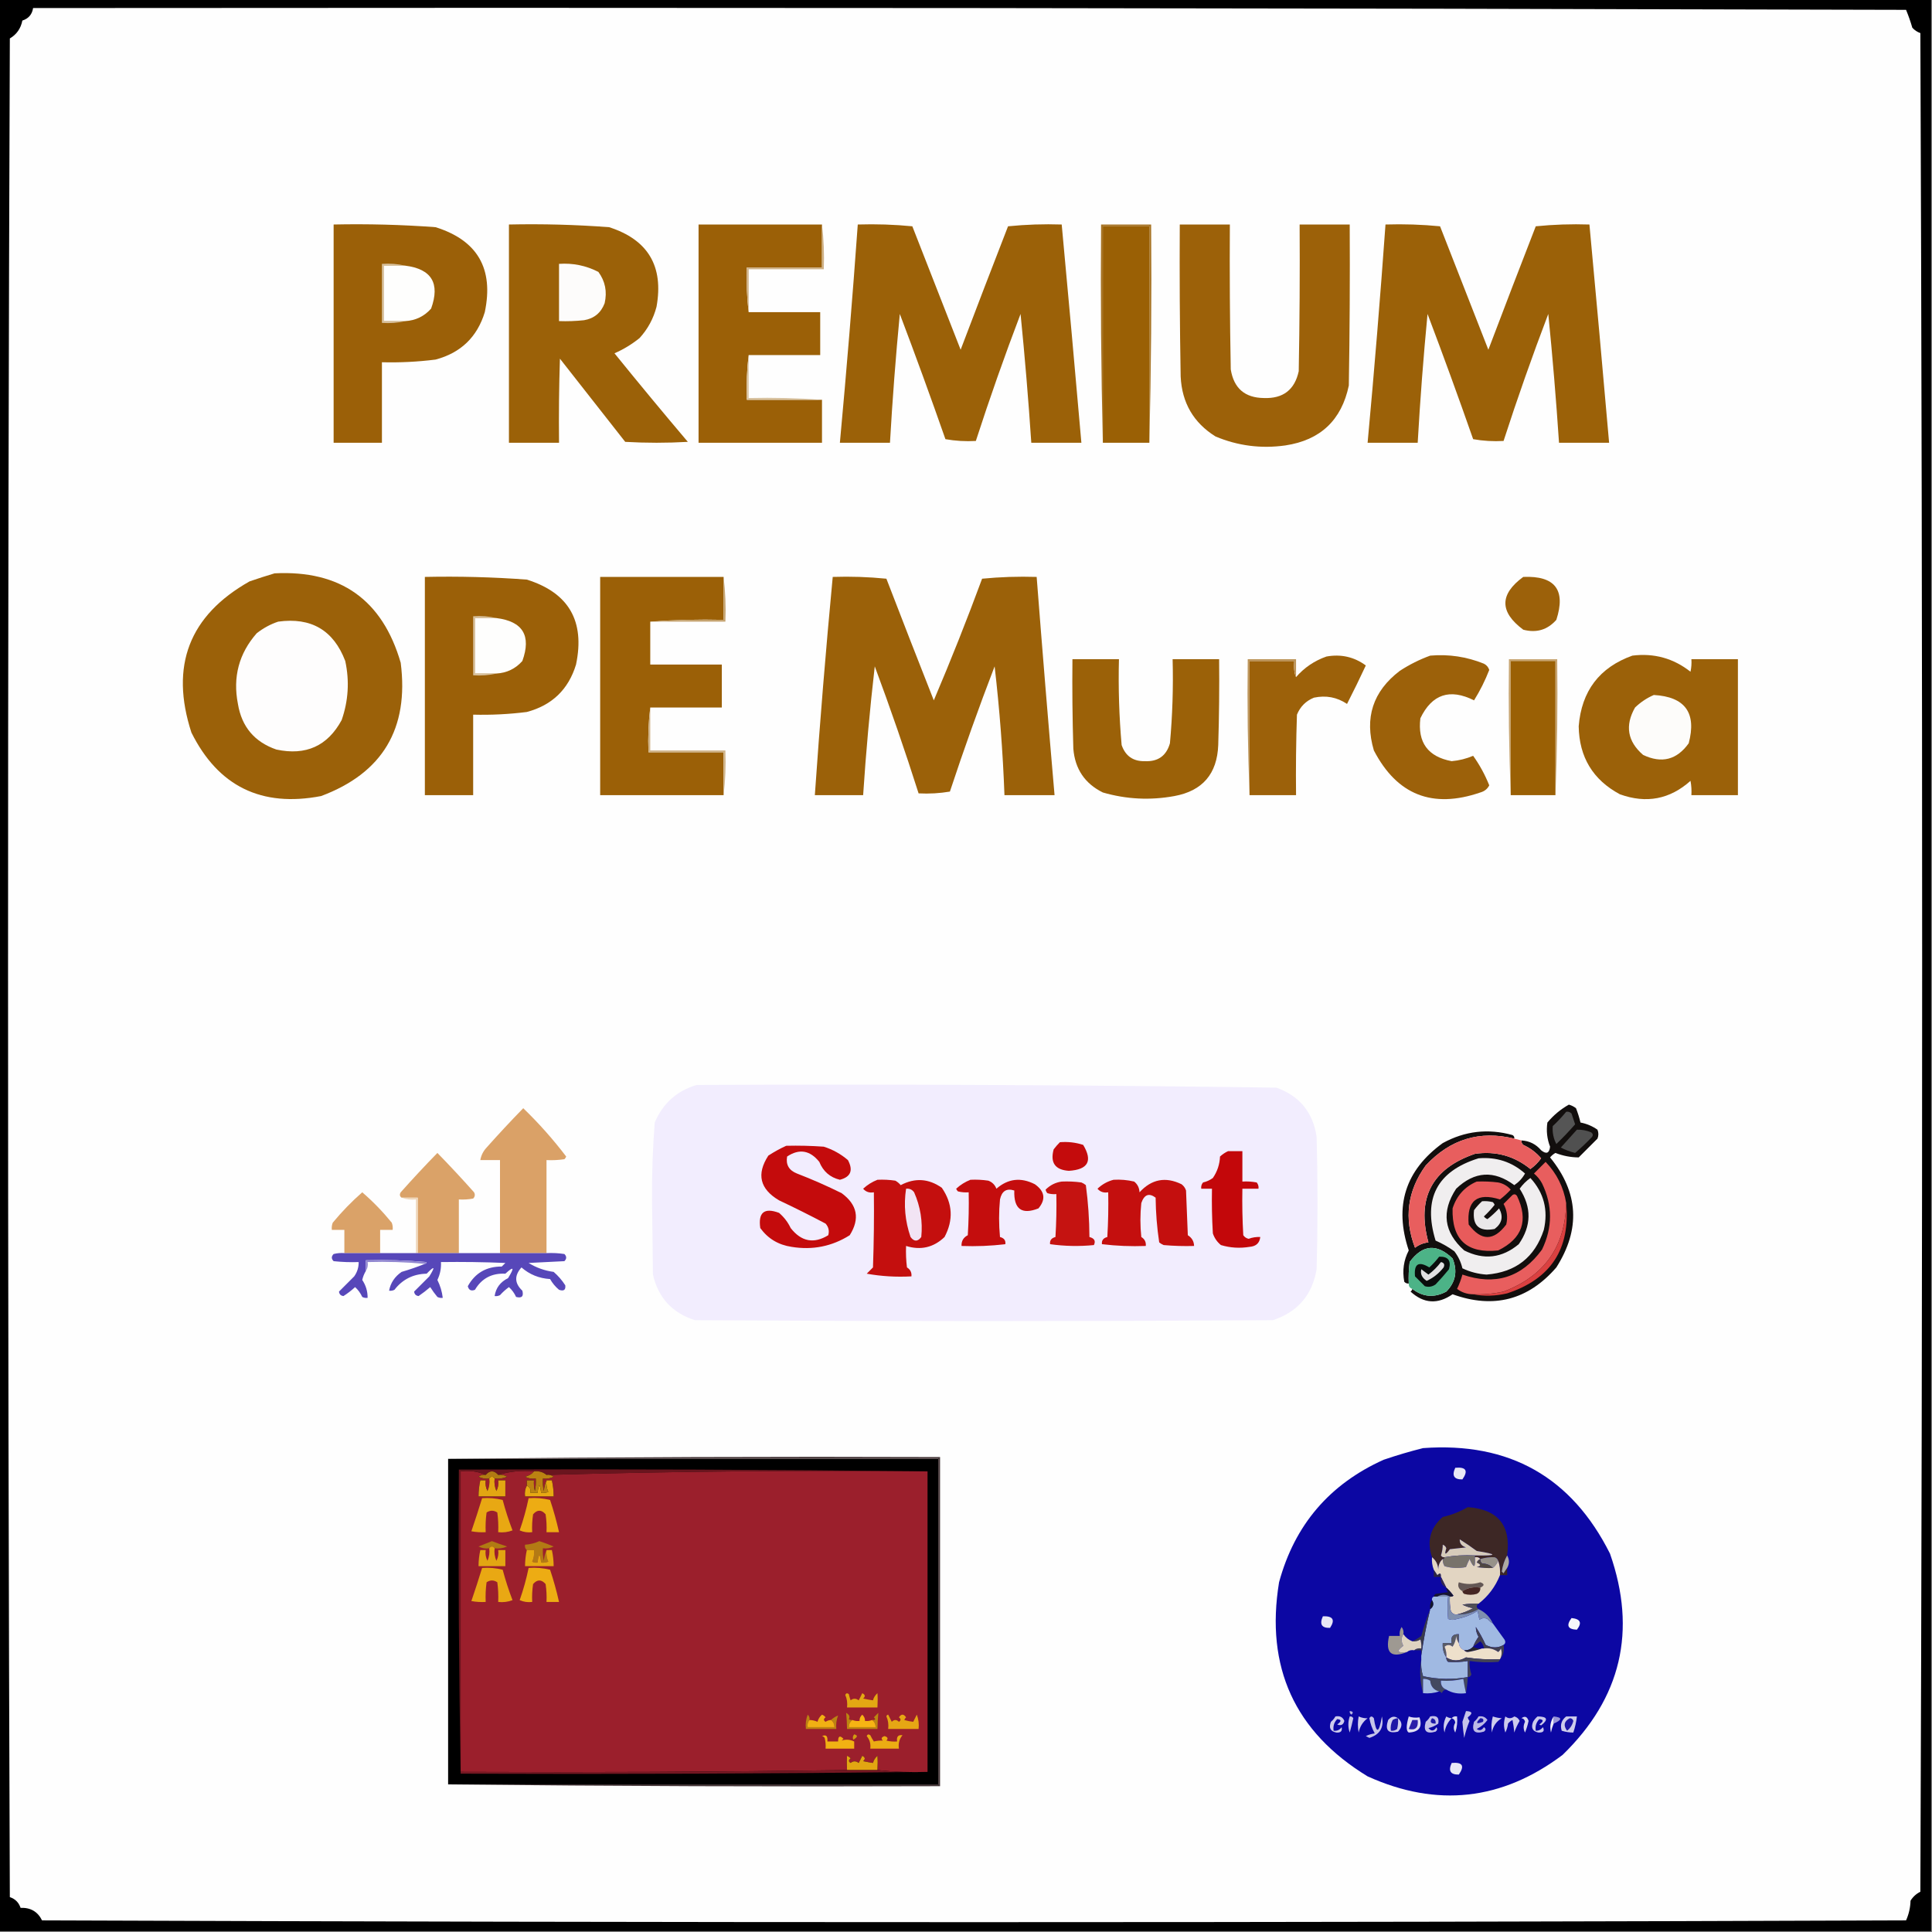 <svg xmlns="http://www.w3.org/2000/svg" xmlns:xlink="http://www.w3.org/1999/xlink" version="1.1" width="1080px" height="1080px" style="shape-rendering:geometricPrecision; text-rendering:geometricPrecision; image-rendering:optimizeQuality; fill-rule:evenodd; clip-rule:evenodd"><rect width="100%" height="100%" fill="#808080" stroke="none"/><g><path style="opacity:1" fill="#000000" d="M -0.5,-0.5 C 359.5,-0.5 719.5,-0.5 1079.5,-0.5C 1079.5,359.5 1079.5,719.5 1079.5,1079.5C 719.5,1079.5 359.5,1079.5 -0.5,1079.5C -0.5,719.5 -0.5,359.5 -0.5,-0.5 Z"></path></g><g><path style="opacity:1" fill="#fefefe" d="M 18.5,4.5 C 367.501,4.167 716.501,4.5 1065.5,5.5C 1066.85,8.769 1068.02,12.102 1069,15.5C 1070.24,16.872 1071.74,17.872 1073.5,18.5C 1074.83,364.833 1074.83,711.167 1073.5,1057.5C 1071.19,1058.64 1069.36,1060.31 1068,1062.5C 1067.9,1066.36 1067.06,1070.03 1065.5,1073.5C 718.167,1074.83 370.833,1074.83 23.5,1073.5C 21.089,1068.62 17.089,1066.29 11.5,1066.5C 10.5,1063.5 8.5,1061.5 5.5,1060.5C 4.167,714.167 4.167,367.833 5.5,21.5C 9.298,19.253 11.631,15.92 12.5,11.5C 15.957,10.379 17.956,8.046 18.5,4.5 Z"></path></g><g><path style="opacity:1" fill="#9b6008" d="M 186.5,125.5 C 205.537,125.094 224.537,125.594 243.5,127C 266.938,134.358 276.105,150.191 271,174.5C 266.761,188.405 257.594,197.238 243.5,201C 233.541,202.256 223.541,202.756 213.5,202.5C 213.5,217.5 213.5,232.5 213.5,247.5C 204.5,247.5 195.5,247.5 186.5,247.5C 186.5,206.833 186.5,166.167 186.5,125.5 Z"></path></g><g><path style="opacity:1" fill="#9b6108" d="M 284.5,125.5 C 303.204,125.096 321.87,125.596 340.5,127C 362.249,133.982 371.083,148.816 367,171.5C 365.26,178.149 362.093,183.983 357.5,189C 353.208,192.461 348.541,195.294 343.5,197.5C 356.978,214.146 370.645,230.646 384.5,247C 372.833,247.667 361.167,247.667 349.5,247C 337.333,231.5 325.167,216 313,200.5C 312.5,216.163 312.333,231.83 312.5,247.5C 303.167,247.5 293.833,247.5 284.5,247.5C 284.5,206.833 284.5,166.167 284.5,125.5 Z"></path></g><g><path style="opacity:1" fill="#9b6007" d="M 459.5,125.5 C 459.5,133.5 459.5,141.5 459.5,149.5C 445.5,149.5 431.5,149.5 417.5,149.5C 417.174,158.017 417.507,166.35 418.5,174.5C 431.833,174.5 445.167,174.5 458.5,174.5C 458.5,182.5 458.5,190.5 458.5,198.5C 445.167,198.5 431.833,198.5 418.5,198.5C 417.507,206.65 417.174,214.983 417.5,223.5C 431.5,223.5 445.5,223.5 459.5,223.5C 459.5,231.5 459.5,239.5 459.5,247.5C 436.5,247.5 413.5,247.5 390.5,247.5C 390.5,206.833 390.5,166.167 390.5,125.5C 413.5,125.5 436.5,125.5 459.5,125.5 Z"></path></g><g><path style="opacity:1" fill="#9b6108" d="M 479.5,125.5 C 489.749,125.181 499.916,125.514 510,126.5C 519,149.5 528,172.5 537,195.5C 545.735,172.461 554.569,149.461 563.5,126.5C 573.478,125.501 583.478,125.168 593.5,125.5C 597.287,166.161 600.954,206.827 604.5,247.5C 595.167,247.5 585.833,247.5 576.5,247.5C 574.898,223.468 572.898,199.468 570.5,175.5C 561.575,198.942 553.241,222.609 545.5,246.5C 539.794,246.829 534.128,246.495 528.5,245.5C 520.285,222.018 511.785,198.685 503,175.5C 500.703,199.466 498.87,223.466 497.5,247.5C 488.167,247.5 478.833,247.5 469.5,247.5C 473.255,206.866 476.588,166.199 479.5,125.5 Z"></path></g><g><path style="opacity:1" fill="#a77425" d="M 642.5,247.5 C 642.5,207.167 642.5,166.833 642.5,126.5C 633.833,126.5 625.167,126.5 616.5,126.5C 616.5,166.833 616.5,207.167 616.5,247.5C 615.501,207.003 615.168,166.337 615.5,125.5C 624.833,125.5 634.167,125.5 643.5,125.5C 643.832,166.337 643.499,207.003 642.5,247.5 Z"></path></g><g><path style="opacity:1" fill="#9a6005" d="M 642.5,247.5 C 633.833,247.5 625.167,247.5 616.5,247.5C 616.5,207.167 616.5,166.833 616.5,126.5C 625.167,126.5 633.833,126.5 642.5,126.5C 642.5,166.833 642.5,207.167 642.5,247.5 Z"></path></g><g><path style="opacity:1" fill="#9c6109" d="M 659.5,125.5 C 668.833,125.5 678.167,125.5 687.5,125.5C 687.333,152.502 687.5,179.502 688,206.5C 689.708,217.044 695.874,222.377 706.5,222.5C 717.247,222.911 723.747,217.911 726,207.5C 726.5,180.169 726.667,152.835 726.5,125.5C 735.833,125.5 745.167,125.5 754.5,125.5C 754.667,155.502 754.5,185.502 754,215.5C 749.94,234.893 738.106,246.06 718.5,249C 704.981,250.9 691.981,249.233 679.5,244C 667.197,236.331 660.697,225.164 660,210.5C 659.5,182.169 659.333,153.835 659.5,125.5 Z"></path></g><g><path style="opacity:1" fill="#9b6108" d="M 774.5,125.5 C 784.749,125.181 794.916,125.514 805,126.5C 814,149.5 823,172.5 832,195.5C 840.735,172.461 849.569,149.461 858.5,126.5C 868.478,125.501 878.478,125.168 888.5,125.5C 892.287,166.161 895.954,206.827 899.5,247.5C 890.167,247.5 880.833,247.5 871.5,247.5C 869.898,223.468 867.898,199.468 865.5,175.5C 856.575,198.942 848.241,222.609 840.5,246.5C 834.794,246.829 829.128,246.495 823.5,245.5C 815.285,222.018 806.785,198.685 798,175.5C 795.703,199.466 793.87,223.466 792.5,247.5C 783.167,247.5 773.833,247.5 764.5,247.5C 768.255,206.866 771.588,166.199 774.5,125.5 Z"></path></g><g><path style="opacity:1" fill="#d7c09c" d="M 226.5,148.5 C 222.5,148.5 218.5,148.5 214.5,148.5C 214.5,158.833 214.5,169.167 214.5,179.5C 218.5,179.5 222.5,179.5 226.5,179.5C 222.366,180.485 218.032,180.818 213.5,180.5C 213.5,169.5 213.5,158.5 213.5,147.5C 218.032,147.182 222.366,147.515 226.5,148.5 Z"></path></g><g><path style="opacity:1" fill="#fefefd" d="M 226.5,148.5 C 241.27,150.362 246.104,158.362 241,172.5C 237.142,176.846 232.308,179.179 226.5,179.5C 222.5,179.5 218.5,179.5 214.5,179.5C 214.5,169.167 214.5,158.833 214.5,148.5C 218.5,148.5 222.5,148.5 226.5,148.5 Z"></path></g><g><path style="opacity:1" fill="#fdfcfb" d="M 312.5,147.5 C 320.286,146.963 327.619,148.463 334.5,152C 338.319,157.205 339.486,163.038 338,169.5C 335.968,174.867 332.135,178.033 326.5,179C 321.845,179.499 317.179,179.666 312.5,179.5C 312.5,168.833 312.5,158.167 312.5,147.5 Z"></path></g><g><path style="opacity:1" fill="#cfb186" d="M 459.5,125.5 C 460.493,133.65 460.826,141.983 460.5,150.5C 446.5,150.5 432.5,150.5 418.5,150.5C 418.5,158.5 418.5,166.5 418.5,174.5C 417.507,166.35 417.174,158.017 417.5,149.5C 431.5,149.5 445.5,149.5 459.5,149.5C 459.5,141.5 459.5,133.5 459.5,125.5 Z"></path></g><g><path style="opacity:1" fill="#d8c2a0" d="M 418.5,198.5 C 418.5,206.5 418.5,214.5 418.5,222.5C 432.344,222.171 446.01,222.504 459.5,223.5C 445.5,223.5 431.5,223.5 417.5,223.5C 417.174,214.983 417.507,206.65 418.5,198.5 Z"></path></g><g><path style="opacity:1" fill="#9b6109" d="M 153.5,320.5 C 190.295,318.632 213.795,335.298 224,370.5C 228.697,407.308 213.863,432.141 179.5,445C 146.162,451.413 121.996,439.58 107,409.5C 94.906,372.23 105.74,344.063 139.5,325C 144.254,323.358 148.921,321.858 153.5,320.5 Z"></path></g><g><path style="opacity:1" fill="#9c610a" d="M 851.5,322.5 C 869.269,321.755 875.436,329.755 870,346.5C 865.032,352.115 858.865,353.948 851.5,352C 838.196,342.083 838.196,332.249 851.5,322.5 Z"></path></g><g><path style="opacity:1" fill="#9b6008" d="M 237.5,322.5 C 256.537,322.094 275.537,322.594 294.5,324C 317.938,331.358 327.105,347.191 322,371.5C 317.761,385.405 308.594,394.238 294.5,398C 284.541,399.256 274.541,399.756 264.5,399.5C 264.5,414.5 264.5,429.5 264.5,444.5C 255.5,444.5 246.5,444.5 237.5,444.5C 237.5,403.833 237.5,363.167 237.5,322.5 Z"></path></g><g><path style="opacity:1" fill="#9b6007" d="M 404.5,322.5 C 404.5,330.5 404.5,338.5 404.5,346.5C 390.656,346.171 376.99,346.504 363.5,347.5C 363.5,355.5 363.5,363.5 363.5,371.5C 376.833,371.5 390.167,371.5 403.5,371.5C 403.5,379.5 403.5,387.5 403.5,395.5C 390.167,395.5 376.833,395.5 363.5,395.5C 362.507,403.65 362.174,411.983 362.5,420.5C 376.5,420.5 390.5,420.5 404.5,420.5C 404.5,428.5 404.5,436.5 404.5,444.5C 381.5,444.5 358.5,444.5 335.5,444.5C 335.5,403.833 335.5,363.167 335.5,322.5C 358.5,322.5 381.5,322.5 404.5,322.5 Z"></path></g><g><path style="opacity:1" fill="#9b6109" d="M 465.5,322.5 C 475.522,322.168 485.522,322.501 495.5,323.5C 504.235,346.206 513.069,368.873 522,391.5C 531.536,369.088 540.536,346.421 549,323.5C 559.084,322.514 569.251,322.181 579.5,322.5C 582.653,363.183 585.986,403.85 589.5,444.5C 580.167,444.5 570.833,444.5 561.5,444.5C 560.61,420.431 558.777,396.431 556,372.5C 547.129,395.589 538.796,418.922 531,442.5C 525.259,443.475 519.425,443.808 513.5,443.5C 505.913,419.653 497.746,395.986 489,372.5C 486.24,396.437 484.073,420.437 482.5,444.5C 473.5,444.5 464.5,444.5 455.5,444.5C 458.32,403.791 461.653,363.124 465.5,322.5 Z"></path></g><g><path style="opacity:1" fill="#d7c09c" d="M 277.5,345.5 C 273.5,345.5 269.5,345.5 265.5,345.5C 265.5,355.833 265.5,366.167 265.5,376.5C 269.5,376.5 273.5,376.5 277.5,376.5C 273.366,377.485 269.032,377.818 264.5,377.5C 264.5,366.5 264.5,355.5 264.5,344.5C 269.032,344.182 273.366,344.515 277.5,345.5 Z"></path></g><g><path style="opacity:1" fill="#fefefd" d="M 277.5,345.5 C 292.27,347.362 297.104,355.362 292,369.5C 288.142,373.846 283.308,376.179 277.5,376.5C 273.5,376.5 269.5,376.5 265.5,376.5C 265.5,366.167 265.5,355.833 265.5,345.5C 269.5,345.5 273.5,345.5 277.5,345.5 Z"></path></g><g><path style="opacity:1" fill="#c5a36f" d="M 404.5,322.5 C 405.493,330.65 405.826,338.983 405.5,347.5C 391.5,347.5 377.5,347.5 363.5,347.5C 376.99,346.504 390.656,346.171 404.5,346.5C 404.5,338.5 404.5,330.5 404.5,322.5 Z"></path></g><g><path style="opacity:1" fill="#fefdfd" d="M 155.5,347.5 C 173.941,344.963 186.441,352.296 193,369.5C 195.42,380.698 194.753,391.698 191,402.5C 183.137,417.027 170.97,422.527 154.5,419C 142.279,414.778 135.113,406.278 133,393.5C 130.063,378.481 133.563,365.314 143.5,354C 147.2,351.098 151.2,348.932 155.5,347.5 Z"></path></g><g><path style="opacity:1" fill="#9c610a" d="M 698.5,444.5 C 698.5,419.5 698.5,394.5 698.5,369.5C 706.833,369.5 715.167,369.5 723.5,369.5C 723.162,373.296 723.495,376.296 724.5,378.5C 729.134,373.18 734.801,369.347 741.5,367C 749.647,365.539 756.981,367.205 763.5,372C 760.136,379.228 756.636,386.395 753,393.5C 747.379,389.735 741.212,388.568 734.5,390C 730,391.833 726.833,395 725,399.5C 724.5,414.496 724.333,429.496 724.5,444.5C 715.833,444.5 707.167,444.5 698.5,444.5 Z"></path></g><g><path style="opacity:1" fill="#9c610a" d="M 799.5,366.5 C 809.866,365.606 819.866,367.106 829.5,371C 830.99,371.745 831.99,372.912 832.5,374.5C 830.196,380.44 827.363,386.107 824,391.5C 810.483,384.722 800.483,388.056 794,401.5C 792.357,415.016 798.191,423.016 811.5,425.5C 815.659,425.127 819.659,424.127 823.5,422.5C 827.126,427.581 830.126,433.081 832.5,439C 831.48,441.026 829.813,442.359 827.5,443C 800.752,452.197 780.918,444.363 768,419.5C 762.623,401.299 767.456,386.466 782.5,375C 787.906,371.486 793.572,368.653 799.5,366.5 Z"></path></g><g><path style="opacity:1" fill="#9b6109" d="M 912.5,366.5 C 924.636,364.995 935.47,367.995 945,375.5C 945.497,373.19 945.663,370.857 945.5,368.5C 954.167,368.5 962.833,368.5 971.5,368.5C 971.5,393.833 971.5,419.167 971.5,444.5C 962.833,444.5 954.167,444.5 945.5,444.5C 945.664,441.813 945.497,439.146 945,436.5C 933.438,446.84 920.271,449.34 905.5,444C 890.45,435.916 882.784,423.249 882.5,406C 884.095,386.262 894.095,373.095 912.5,366.5 Z"></path></g><g><path style="opacity:1" fill="#9b6108" d="M 599.5,368.5 C 608.167,368.5 616.833,368.5 625.5,368.5C 625.096,384.543 625.596,400.543 627,416.5C 629.159,422.661 633.492,425.661 640,425.5C 647.341,425.836 652.007,422.502 654,415.5C 655.42,399.883 655.92,384.216 655.5,368.5C 664.167,368.5 672.833,368.5 681.5,368.5C 681.667,384.503 681.5,400.503 681,416.5C 680.381,432.61 672.214,442.11 656.5,445C 642.982,447.477 629.648,446.81 616.5,443C 606.411,438.005 600.911,429.838 600,418.5C 599.5,401.837 599.333,385.17 599.5,368.5 Z"></path></g><g><path style="opacity:1" fill="#bc9459" d="M 724.5,378.5 C 723.495,376.296 723.162,373.296 723.5,369.5C 715.167,369.5 706.833,369.5 698.5,369.5C 698.5,394.5 698.5,419.5 698.5,444.5C 697.502,419.339 697.169,394.005 697.5,368.5C 706.5,368.5 715.5,368.5 724.5,368.5C 724.5,371.833 724.5,375.167 724.5,378.5 Z"></path></g><g><path style="opacity:1" fill="#c7a572" d="M 869.5,444.5 C 869.5,419.5 869.5,394.5 869.5,369.5C 861.167,369.5 852.833,369.5 844.5,369.5C 844.5,394.5 844.5,419.5 844.5,444.5C 843.502,419.339 843.169,394.005 843.5,368.5C 852.5,368.5 861.5,368.5 870.5,368.5C 870.831,394.005 870.498,419.339 869.5,444.5 Z"></path></g><g><path style="opacity:1" fill="#9a6005" d="M 869.5,444.5 C 861.167,444.5 852.833,444.5 844.5,444.5C 844.5,419.5 844.5,394.5 844.5,369.5C 852.833,369.5 861.167,369.5 869.5,369.5C 869.5,394.5 869.5,419.5 869.5,444.5 Z"></path></g><g><path style="opacity:1" fill="#fdfcfa" d="M 924.5,388.5 C 942.005,389.51 948.505,398.51 944,415.5C 937.377,424.776 928.877,426.943 918.5,422C 909.758,414.432 908.258,405.598 914,395.5C 917.154,392.488 920.654,390.155 924.5,388.5 Z"></path></g><g><path style="opacity:1" fill="#d0b489" d="M 363.5,395.5 C 363.5,403.5 363.5,411.5 363.5,419.5C 377.5,419.5 391.5,419.5 405.5,419.5C 405.826,428.017 405.493,436.35 404.5,444.5C 404.5,436.5 404.5,428.5 404.5,420.5C 390.5,420.5 376.5,420.5 362.5,420.5C 362.174,411.983 362.507,403.65 363.5,395.5 Z"></path></g><g><path style="opacity:1" fill="#f2edfe" d="M 389.5,606.5 C 497.536,606.011 605.536,606.511 713.5,608C 726.475,612.646 733.975,621.812 736,635.5C 736.667,660.167 736.667,684.833 736,709.5C 733.566,723.934 725.399,733.434 711.5,738C 603.833,738.667 496.167,738.667 388.5,738C 375.791,733.959 367.958,725.459 365,712.5C 364.833,698.833 364.667,685.167 364.5,671.5C 364.358,656.768 364.858,642.102 366,627.5C 370.605,616.72 378.438,609.72 389.5,606.5 Z"></path></g><g><path style="opacity:1" fill="#120e0d" d="M 789.5,720.5 C 795.475,725.09 801.809,725.59 808.5,722C 813.717,716.704 814.884,710.537 812,703.5C 803.206,695.017 795.206,695.683 788,705.5C 787.501,709.486 787.334,713.486 787.5,717.5C 786.504,717.586 785.671,717.252 785,716.5C 783.832,710.294 784.665,704.461 787.5,699C 779.212,674.204 785.545,654.204 806.5,639C 818.87,632.216 831.87,630.716 845.5,634.5C 846.298,634.957 846.631,635.624 846.5,636.5C 827.203,631.788 810.703,636.788 797,651.5C 786.72,665.704 784.72,681.037 791,697.5C 793.235,695.798 795.735,694.798 798.5,694.5C 791.784,669.761 800.451,653.261 824.5,645C 836.132,643.323 846.465,646.157 855.5,653.5C 857.833,651.833 859.833,649.833 861.5,647.5C 858.742,644.282 855.409,641.782 851.5,640C 850.748,639.329 850.414,638.496 850.5,637.5C 854.933,637.759 858.6,639.593 861.5,643C 864.427,645.368 866.094,644.702 866.5,641C 864.807,636.622 864.307,632.122 865,627.5C 868.427,623.399 872.427,620.066 877,617.5C 878.473,617.903 879.806,618.57 881,619.5C 882.021,622.105 882.855,624.772 883.5,627.5C 886.956,628.157 890.122,629.49 893,631.5C 893.667,633.167 893.667,634.833 893,636.5C 889.5,640 886,643.5 882.5,647C 878.062,646.977 873.729,646.143 869.5,644.5C 868.354,645.145 867.354,645.978 866.5,647C 882.468,666.592 883.634,687.092 870,708.5C 854.197,726.762 834.864,731.762 812,723.5C 803.713,729.253 795.88,728.753 788.5,722C 789.056,721.617 789.389,721.117 789.5,720.5 Z"></path></g><g><path style="opacity:1" fill="#daa167" d="M 305.5,700.5 C 296.833,700.5 288.167,700.5 279.5,700.5C 279.5,683.167 279.5,665.833 279.5,648.5C 275.833,648.5 272.167,648.5 268.5,648.5C 268.954,645.86 270.121,643.527 272,641.5C 278.678,633.99 285.511,626.657 292.5,619.5C 301.195,627.895 309.195,636.895 316.5,646.5C 316.291,647.086 315.957,647.586 315.5,648C 312.183,648.498 308.85,648.665 305.5,648.5C 305.5,665.833 305.5,683.167 305.5,700.5 Z"></path></g><g><path style="opacity:1" fill="#555555" d="M 875.5,621.5 C 876.675,621.281 877.675,621.614 878.5,622.5C 879.167,624.5 879.833,626.5 880.5,628.5C 877.182,632.318 873.682,635.985 870,639.5C 868.369,636.318 867.703,632.985 868,629.5C 870.705,626.964 873.205,624.297 875.5,621.5 Z"></path></g><g><path style="opacity:1" fill="#505050" d="M 881.5,631.5 C 884.271,631.421 886.937,631.921 889.5,633C 890.451,633.718 890.617,634.551 890,635.5C 886.985,638.683 883.818,641.683 880.5,644.5C 877.71,643.803 875.043,642.803 872.5,641.5C 875.522,638.147 878.522,634.813 881.5,631.5 Z"></path></g><g><path style="opacity:1" fill="#e85e5e" d="M 846.5,636.5 C 847.833,636.833 849.167,637.167 850.5,637.5C 850.414,638.496 850.748,639.329 851.5,640C 855.409,641.782 858.742,644.282 861.5,647.5C 859.833,649.833 857.833,651.833 855.5,653.5C 846.465,646.157 836.132,643.323 824.5,645C 800.451,653.261 791.784,669.761 798.5,694.5C 795.735,694.798 793.235,695.798 791,697.5C 784.72,681.037 786.72,665.704 797,651.5C 810.703,636.788 827.203,631.788 846.5,636.5 Z"></path></g><g><path style="opacity:1" fill="#c40b0c" d="M 592.5,638.5 C 596.967,638.133 601.3,638.633 605.5,640C 610.919,648.987 608.252,653.82 597.5,654.5C 589.811,653.974 586.978,649.974 589,642.5C 590.102,641.051 591.269,639.718 592.5,638.5 Z"></path></g><g><path style="opacity:1" fill="#c40b0c" d="M 439.5,640.5 C 446.508,640.334 453.508,640.5 460.5,641C 465.532,642.598 470.032,645.098 474,648.5C 477.067,654.252 475.567,657.919 469.5,659.5C 464.004,658.176 460.17,654.843 458,649.5C 452.774,642.994 446.774,641.994 440,646.5C 439.194,651.06 441.027,654.226 445.5,656C 453.999,659.278 462.333,662.945 470.5,667C 479.295,673.469 480.795,681.302 475,690.5C 465.074,696.752 454.24,698.919 442.5,697C 435.126,695.903 429.293,692.403 425,686.5C 423.746,677.752 427.246,674.919 435.5,678C 438.273,680.383 440.439,683.217 442,686.5C 447.94,694.092 454.94,695.425 463,690.5C 463.687,688.08 463.187,685.913 461.5,684C 452.956,679.481 444.289,675.148 435.5,671C 424.767,664.682 422.767,656.348 429.5,646C 432.767,643.87 436.1,642.037 439.5,640.5 Z"></path></g><g><path style="opacity:1" fill="#c3070a" d="M 686.5,643.5 C 689.167,643.5 691.833,643.5 694.5,643.5C 694.5,649.167 694.5,654.833 694.5,660.5C 697.187,660.336 699.854,660.503 702.5,661C 703.337,662.011 703.67,663.178 703.5,664.5C 700.5,664.5 697.5,664.5 694.5,664.5C 694.334,673.173 694.5,681.84 695,690.5C 695.739,691.574 696.739,692.241 698,692.5C 700.099,691.713 702.266,691.38 704.5,691.5C 704.126,694.888 702.126,696.722 698.5,697C 693.051,697.896 687.718,697.563 682.5,696C 680.383,694.269 678.883,692.102 678,689.5C 677.5,681.173 677.334,672.84 677.5,664.5C 675.5,664.5 673.5,664.5 671.5,664.5C 671.33,663.178 671.663,662.011 672.5,661C 674.519,660.55 676.352,659.717 678,658.5C 680.479,654.877 681.812,650.877 682,646.5C 683.409,645.219 684.909,644.219 686.5,643.5 Z"></path></g><g><path style="opacity:1" fill="#daa268" d="M 256.5,700.5 C 248.833,700.5 241.167,700.5 233.5,700.5C 233.5,690.167 233.5,679.833 233.5,669.5C 230.5,669.5 227.5,669.5 224.5,669.5C 223.427,668.749 223.26,667.749 224,666.5C 230.678,658.99 237.511,651.657 244.5,644.5C 251.489,651.657 258.322,658.99 265,666.5C 265.684,667.784 265.517,668.951 264.5,670C 261.854,670.497 259.187,670.664 256.5,670.5C 256.5,680.5 256.5,690.5 256.5,700.5 Z"></path></g><g><path style="opacity:1" fill="#f0eeef" d="M 826.5,647.5 C 836.468,646.656 845.135,649.49 852.5,656C 851.037,658.631 849.037,660.798 846.5,662.5C 835.126,654.052 824.292,654.719 814,664.5C 805.596,677.291 807.096,688.791 818.5,699C 829.443,704.492 839.609,703.325 849,695.5C 856.099,685.297 856.266,674.964 849.5,664.5C 851.167,662.167 853.167,660.167 855.5,658.5C 863.052,666.772 865.552,676.438 863,687.5C 857.952,702.868 847.285,711.201 831,712.5C 826.273,712.193 821.773,711.027 817.5,709C 816.68,705.526 815.18,702.359 813,699.5C 809.712,697.107 806.212,695.107 802.5,693.5C 795.305,670.07 803.305,654.737 826.5,647.5 Z"></path></g><g><path style="opacity:1" fill="#e85e5e" d="M 875.5,672.5 C 874.999,696.843 863.332,713.343 840.5,722C 834.899,723.217 829.232,723.717 823.5,723.5C 820.15,723.494 817.15,722.494 814.5,720.5C 815.748,717.93 816.748,715.263 817.5,712.5C 835.804,718.787 850.638,714.12 862,698.5C 867.96,686.152 867.96,673.819 862,661.5C 860.859,659.391 859.359,657.558 857.5,656C 859.667,653.833 861.833,651.667 864,649.5C 870.209,655.951 874.043,663.618 875.5,672.5 Z"></path></g><g><path style="opacity:1" fill="#c40d0d" d="M 542.5,659.5 C 545.85,659.335 549.183,659.502 552.5,660C 554.667,660.833 556.167,662.333 557,664.5C 563.511,658.831 570.678,657.998 578.5,662C 584.062,665.944 584.728,670.444 580.5,675.5C 571.132,679.209 566.632,675.876 567,665.5C 562.674,664.115 560.008,665.782 559,670.5C 558.333,677.5 558.333,684.5 559,691.5C 561.268,692.076 562.268,693.41 562,695.5C 553.919,696.482 545.752,696.816 537.5,696.5C 537.373,693.755 538.54,691.755 541,690.5C 541.5,682.507 541.666,674.507 541.5,666.5C 539.473,666.662 537.473,666.495 535.5,666C 535.043,665.586 534.709,665.086 534.5,664.5C 536.892,662.309 539.558,660.642 542.5,659.5 Z"></path></g><g><path style="opacity:1" fill="#c40f0e" d="M 490.5,659.5 C 493.85,659.335 497.183,659.502 500.5,660C 501.646,660.645 502.646,661.478 503.5,662.5C 511.476,658.289 519.142,658.789 526.5,664C 532.552,672.806 533.052,681.973 528,691.5C 521.87,697.369 514.703,699.036 506.5,696.5C 506.334,700.514 506.501,704.514 507,708.5C 508.883,709.653 509.716,711.319 509.5,713.5C 500.996,713.967 492.663,713.467 484.5,712C 485.667,710.833 486.833,709.667 488,708.5C 488.5,694.504 488.667,680.504 488.5,666.5C 486.023,666.949 484.023,666.283 482.5,664.5C 484.892,662.309 487.558,660.642 490.5,659.5 Z"></path></g><g><path style="opacity:1" fill="#c51311" d="M 593.5,660.5 C 597.182,660.335 600.848,660.501 604.5,661C 605.416,661.374 606.25,661.874 607,662.5C 608.282,672.067 608.949,681.734 609,691.5C 611.768,692.208 612.601,693.708 611.5,696C 603.254,696.815 595.088,696.648 587,695.5C 586.732,693.41 587.732,692.076 590,691.5C 590.5,683.507 590.666,675.507 590.5,667.5C 588.801,667.66 587.134,667.494 585.5,667C 584.978,666.439 584.645,665.772 584.5,665C 587.063,662.472 590.063,660.972 593.5,660.5 Z"></path></g><g><path style="opacity:1" fill="#c40f0e" d="M 622.5,659.5 C 626.39,659.272 630.224,659.606 634,660.5C 635.885,661.992 636.885,663.992 637,666.5C 643.724,659.145 651.558,657.645 660.5,662C 661.701,662.903 662.535,664.069 663,665.5C 663.333,673.833 663.667,682.167 664,690.5C 666.265,691.916 667.431,693.916 667.5,696.5C 661.824,696.666 656.157,696.499 650.5,696C 649.584,695.626 648.75,695.126 648,694.5C 646.76,686.243 646.093,677.909 646,669.5C 642.317,666.731 639.651,667.731 638,672.5C 637.333,678.833 637.333,685.167 638,691.5C 639.883,692.653 640.716,694.319 640.5,696.5C 632.248,696.816 624.081,696.482 616,695.5C 615.732,693.41 616.732,692.076 619,691.5C 619.5,683.173 619.666,674.84 619.5,666.5C 617.023,666.949 615.023,666.283 613.5,664.5C 616.119,662.027 619.119,660.36 622.5,659.5 Z"></path></g><g><path style="opacity:1" fill="#e85b5b" d="M 825.5,660.5 C 829.514,660.334 833.514,660.501 837.5,661C 840.29,661.561 842.623,662.894 844.5,665C 842.65,667.018 840.65,668.851 838.5,670.5C 825.683,666.488 819.85,671.155 821,684.5C 828,693.833 835,693.833 842,684.5C 842.956,680.428 842.456,676.595 840.5,673C 842.167,671.333 843.833,669.667 845.5,668C 846.449,667.383 847.282,667.549 848,668.5C 854.544,682.168 851.044,692.335 837.5,699C 820.02,700.852 811.52,693.019 812,675.5C 814.29,668.383 818.79,663.383 825.5,660.5 Z"></path></g><g><path style="opacity:1" fill="#f2e4f4" d="M 506.5,664.5 C 508.39,664.297 509.89,664.963 511,666.5C 514.531,674.489 515.865,682.822 515,691.5C 513,694.167 511,694.167 509,691.5C 505.944,682.634 505.111,673.634 506.5,664.5 Z"></path></g><g><path style="opacity:1" fill="#daa268" d="M 212.5,700.5 C 205.833,700.5 199.167,700.5 192.5,700.5C 192.5,696.167 192.5,691.833 192.5,687.5C 190.167,687.5 187.833,687.5 185.5,687.5C 185.343,686.127 185.51,684.793 186,683.5C 191.058,677.364 196.558,671.697 202.5,666.5C 208.433,671.602 213.933,677.269 219,683.5C 219.49,684.793 219.657,686.127 219.5,687.5C 217.167,687.5 214.833,687.5 212.5,687.5C 212.5,691.833 212.5,696.167 212.5,700.5 Z"></path></g><g><path style="opacity:1" fill="#efd7bc" d="M 224.5,669.5 C 227.5,669.5 230.5,669.5 233.5,669.5C 233.5,679.833 233.5,690.167 233.5,700.5C 233.167,700.5 232.833,700.5 232.5,700.5C 232.5,690.5 232.5,680.5 232.5,670.5C 229.615,670.806 226.948,670.473 224.5,669.5 Z"></path></g><g><path style="opacity:1" fill="#eae8e9" d="M 828.5,671.5 C 830.527,671.338 832.527,671.505 834.5,672C 834.957,672.414 835.291,672.914 835.5,673.5C 833.684,675.817 831.684,677.984 829.5,680C 830.025,680.692 830.692,681.192 831.5,681.5C 833.817,679.684 835.984,677.684 838,675.5C 840.495,680.023 839.662,683.857 835.5,687C 826.834,688.664 823,685.164 824,676.5C 825.366,674.638 826.866,672.972 828.5,671.5 Z"></path></g><g><path style="opacity:1" fill="#da4040" d="M 875.5,672.5 C 877.931,698.144 866.931,714.978 842.5,723C 836.038,724.544 829.705,724.711 823.5,723.5C 829.232,723.717 834.899,723.217 840.5,722C 863.332,713.343 874.999,696.843 875.5,672.5 Z"></path></g><g><path style="opacity:1" fill="#4cb387" d="M 789.5,720.5 C 788.094,720.027 787.427,719.027 787.5,717.5C 787.334,713.486 787.501,709.486 788,705.5C 795.206,695.683 803.206,695.017 812,703.5C 814.884,710.537 813.717,716.704 808.5,722C 801.809,725.59 795.475,725.09 789.5,720.5 Z"></path></g><g><path style="opacity:1" fill="#5747b9" d="M 192.5,700.5 C 199.167,700.5 205.833,700.5 212.5,700.5C 219.167,700.5 225.833,700.5 232.5,700.5C 232.833,700.5 233.167,700.5 233.5,700.5C 241.167,700.5 248.833,700.5 256.5,700.5C 264.167,700.5 271.833,700.5 279.5,700.5C 288.167,700.5 296.833,700.5 305.5,700.5C 308.85,700.335 312.183,700.502 315.5,701C 316.833,702.333 316.833,703.667 315.5,705C 308.833,705.333 302.167,705.667 295.5,706C 299.735,708.636 304.402,710.303 309.5,711C 312.04,713.205 314.207,715.705 316,718.5C 316.301,721.091 315.134,721.925 312.5,721C 310.457,719.292 308.79,717.292 307.5,715C 301.358,714.619 296.025,712.452 291.5,708.5C 287.437,713.047 287.603,717.38 292,721.5C 292.833,724.667 291.667,725.833 288.5,725C 287.521,722.863 286.188,721.029 284.5,719.5C 282.684,720.815 281.017,722.315 279.5,724C 278.552,724.483 277.552,724.649 276.5,724.5C 277.197,719.95 279.697,716.617 284,714.5C 287.748,708.449 287.248,707.616 282.5,712C 274.948,711.624 269.282,714.624 265.5,721C 263.393,721.854 262.059,721.188 261.5,719C 265.583,711.623 271.917,707.956 280.5,708C 281.167,707.333 281.833,706.667 282.5,706C 270.505,705.5 258.505,705.333 246.5,705.5C 246.693,709.013 246.026,712.346 244.5,715.5C 246.091,718.675 247.091,722.009 247.5,725.5C 246.448,725.649 245.448,725.483 244.5,725C 243.044,723.255 241.711,721.422 240.5,719.5C 238.431,721.286 236.264,722.952 234,724.5C 232.5,724.333 231.667,723.5 231.5,722C 234.267,719.233 237.1,716.4 240,713.5C 243.46,707.904 242.96,707.404 238.5,712C 231.013,712.155 225.013,715.155 220.5,721C 219.552,721.483 218.552,721.649 217.5,721.5C 218.319,717.147 220.652,713.647 224.5,711C 229.032,709.678 233.365,708.178 237.5,706.5C 238.043,706.44 238.376,706.107 238.5,705.5C 227.186,704.501 215.853,704.168 204.5,704.5C 204.5,706.5 204.5,708.5 204.5,710.5C 203.569,712.033 202.902,713.7 202.5,715.5C 204.522,718.524 205.522,721.857 205.5,725.5C 204.448,725.649 203.448,725.483 202.5,725C 201.521,722.863 200.188,721.029 198.5,719.5C 196.465,721.372 194.298,723.039 192,724.5C 190.5,724.333 189.667,723.5 189.5,722C 192.267,719.233 195.1,716.4 198,713.5C 199.707,711.091 200.54,708.425 200.5,705.5C 195.821,705.666 191.155,705.499 186.5,705C 185.167,703.667 185.167,702.333 186.5,701C 188.473,700.505 190.473,700.338 192.5,700.5 Z"></path></g><g><path style="opacity:1" fill="#0a0d0c" d="M 804.5,702.5 C 809.494,702.329 811.328,704.662 810,709.5C 807.618,712.427 805.118,715.261 802.5,718C 800.635,719.301 798.635,719.635 796.5,719C 794.667,717.167 792.833,715.333 791,713.5C 790.333,706.5 793,704.833 799,708.5C 801.04,706.63 802.873,704.63 804.5,702.5 Z"></path></g><g><path style="opacity:1" fill="#9086d0" d="M 237.5,706.5 C 227.013,705.506 216.346,705.172 205.5,705.5C 205.784,707.415 205.451,709.081 204.5,710.5C 204.5,708.5 204.5,706.5 204.5,704.5C 215.853,704.168 227.186,704.501 238.5,705.5C 238.376,706.107 238.043,706.44 237.5,706.5 Z"></path></g><g><path style="opacity:1" fill="#e1e0e1" d="M 805.5,705.5 C 807.225,705.843 807.725,706.843 807,708.5C 804.281,711.922 801.114,714.422 797.5,716C 794.884,714.291 793.884,712.124 794.5,709.5C 795.833,710.5 797.167,711.5 798.5,712.5C 801.188,710.479 803.521,708.146 805.5,705.5 Z"></path></g><g><path style="opacity:1" fill="#0c07a3" d="M 795.5,809.5 C 843.696,806.003 878.529,825.67 900,868.5C 915.097,911.688 906.264,949.188 873.5,981C 839.562,1006.5 803.229,1010.5 764.5,993C 723.74,968.105 707.24,931.939 715,884.5C 723.7,852.465 743.2,829.632 773.5,816C 780.865,813.498 788.198,811.331 795.5,809.5 Z"></path></g><g><path style="opacity:1" fill="#000000" d="M 250.5,815.5 C 341.833,815.5 433.167,815.5 524.5,815.5C 524.5,876.167 524.5,936.833 524.5,997.5C 433.167,997.5 341.833,997.5 250.5,997.5C 250.5,936.833 250.5,876.167 250.5,815.5 Z"></path></g><g><path style="opacity:1" fill="#453638" d="M 250.5,815.5 C 341.998,814.501 433.665,814.167 525.5,814.5C 525.5,875.833 525.5,937.167 525.5,998.5C 433.665,998.833 341.998,998.499 250.5,997.5C 341.833,997.5 433.167,997.5 524.5,997.5C 524.5,936.833 524.5,876.167 524.5,815.5C 433.167,815.5 341.833,815.5 250.5,815.5 Z"></path></g><g><path style="opacity:1" fill="#6a151e" d="M 518.5,822.5 C 447.159,821.837 376.159,822.503 305.5,824.5C 303.544,822.852 301.211,822.185 298.5,822.5C 291.416,821.874 284.75,822.541 278.5,824.5C 276.167,821.833 273.833,821.833 271.5,824.5C 267.285,822.564 262.619,821.897 257.5,822.5C 257.5,878.5 257.5,934.5 257.5,990.5C 257.5,990.833 257.5,991.167 257.5,991.5C 256.501,935.002 256.168,878.336 256.5,821.5C 344.002,821.167 431.335,821.501 518.5,822.5 Z"></path></g><g><path style="opacity:1" fill="#e9e8f6" d="M 813.5,820.5 C 819.555,819.942 820.888,822.109 817.5,827C 812.791,827.082 811.458,824.915 813.5,820.5 Z"></path></g><g><path style="opacity:1" fill="#9b1f2c" d="M 271.5,824.5 C 270.022,824.238 268.689,824.571 267.5,825.5C 269.396,826.466 271.396,826.799 273.5,826.5C 273.808,828.924 273.474,831.257 272.5,833.5C 271.534,831.604 271.201,829.604 271.5,827.5C 270.5,827.5 269.5,827.5 268.5,827.5C 267.841,830.455 267.508,833.455 267.5,836.5C 272.5,836.5 277.5,836.5 282.5,836.5C 282.5,833.5 282.5,830.5 282.5,827.5C 281.167,827.5 279.833,827.5 278.5,827.5C 278.799,829.604 278.466,831.604 277.5,833.5C 276.526,831.257 276.192,828.924 276.5,826.5C 278.924,826.808 281.257,826.474 283.5,825.5C 281.955,824.548 280.288,824.215 278.5,824.5C 284.75,822.541 291.416,821.874 298.5,822.5C 297.322,823.999 295.655,824.999 293.5,825.5C 295.396,826.466 297.396,826.799 299.5,826.5C 299.663,828.857 299.497,831.19 299,833.5C 298.505,831.527 298.338,829.527 298.5,827.5C 297.167,827.5 295.833,827.5 294.5,827.5C 294.5,828.5 294.5,829.5 294.5,830.5C 293.539,832.265 293.205,834.265 293.5,836.5C 298.833,836.5 304.167,836.5 309.5,836.5C 309.492,833.455 309.159,830.455 308.5,827.5C 307.5,827.5 306.5,827.5 305.5,827.5C 304.691,829.292 304.191,831.292 304,833.5C 303.503,831.19 303.337,828.857 303.5,826.5C 305.604,826.799 307.604,826.466 309.5,825.5C 308.311,824.571 306.978,824.238 305.5,824.5C 376.159,822.503 447.159,821.837 518.5,822.5C 518.5,878.5 518.5,934.5 518.5,990.5C 508.985,990.827 499.652,990.494 490.5,989.5C 490.676,986.552 490.676,983.886 490.5,981.5C 489.216,982.63 488.383,983.963 488,985.5C 486.205,985.24 484.371,984.906 482.5,984.5C 483.855,983.325 483.688,982.325 482,981.5C 481.369,982.872 480.702,984.205 480,985.5C 478.467,984.305 476.967,984.305 475.5,985.5C 474.289,984.726 474.289,983.893 475.5,983C 474.975,982.308 474.308,981.808 473.5,981.5C 473.324,983.886 473.324,986.552 473.5,989.5C 401.669,990.499 329.669,990.833 257.5,990.5C 257.5,934.5 257.5,878.5 257.5,822.5C 262.619,821.897 267.285,822.564 271.5,824.5 Z"></path></g><g><path style="opacity:1" fill="#b17b13" d="M 278.5,824.5 C 280.288,824.215 281.955,824.548 283.5,825.5C 281.257,826.474 278.924,826.808 276.5,826.5C 275.5,825.167 274.5,825.167 273.5,826.5C 271.396,826.799 269.396,826.466 267.5,825.5C 268.689,824.571 270.022,824.238 271.5,824.5C 273.833,821.833 276.167,821.833 278.5,824.5 Z"></path></g><g><path style="opacity:1" fill="#bb8212" d="M 298.5,822.5 C 301.211,822.185 303.544,822.852 305.5,824.5C 306.978,824.238 308.311,824.571 309.5,825.5C 307.604,826.466 305.604,826.799 303.5,826.5C 303.337,828.857 303.503,831.19 304,833.5C 304.191,831.292 304.691,829.292 305.5,827.5C 305.244,829.792 305.577,831.959 306.5,834C 305.207,834.49 303.873,834.657 302.5,834.5C 301.833,829.167 301.167,829.167 300.5,834.5C 299.167,834.5 297.833,834.5 296.5,834.5C 296.843,832.517 296.176,831.183 294.5,830.5C 294.5,829.5 294.5,828.5 294.5,827.5C 295.833,827.5 297.167,827.5 298.5,827.5C 298.338,829.527 298.505,831.527 299,833.5C 299.497,831.19 299.663,828.857 299.5,826.5C 297.396,826.799 295.396,826.466 293.5,825.5C 295.655,824.999 297.322,823.999 298.5,822.5 Z"></path></g><g><path style="opacity:1" fill="#e2a612" d="M 276.5,826.5 C 276.192,828.924 276.526,831.257 277.5,833.5C 278.466,831.604 278.799,829.604 278.5,827.5C 279.833,827.5 281.167,827.5 282.5,827.5C 282.5,830.5 282.5,833.5 282.5,836.5C 277.5,836.5 272.5,836.5 267.5,836.5C 267.508,833.455 267.841,830.455 268.5,827.5C 269.5,827.5 270.5,827.5 271.5,827.5C 271.201,829.604 271.534,831.604 272.5,833.5C 273.474,831.257 273.808,828.924 273.5,826.5C 274.5,825.167 275.5,825.167 276.5,826.5 Z"></path></g><g><path style="opacity:1" fill="#e7a912" d="M 305.5,827.5 C 306.5,827.5 307.5,827.5 308.5,827.5C 309.159,830.455 309.492,833.455 309.5,836.5C 304.167,836.5 298.833,836.5 293.5,836.5C 293.205,834.265 293.539,832.265 294.5,830.5C 296.176,831.183 296.843,832.517 296.5,834.5C 297.833,834.5 299.167,834.5 300.5,834.5C 301.167,829.167 301.833,829.167 302.5,834.5C 303.873,834.657 305.207,834.49 306.5,834C 305.577,831.959 305.244,829.792 305.5,827.5 Z"></path></g><g><path style="opacity:1" fill="#e8a813" d="M 269.5,837.5 C 273.437,837.207 277.27,837.54 281,838.5C 282.533,844.265 284.366,849.932 286.5,855.5C 283.914,856.48 281.247,856.813 278.5,856.5C 278.665,852.818 278.499,849.152 278,845.5C 276,844.167 274,844.167 272,845.5C 271.501,849.152 271.335,852.818 271.5,856.5C 268.813,856.664 266.146,856.497 263.5,856C 265.603,849.858 267.603,843.691 269.5,837.5 Z"></path></g><g><path style="opacity:1" fill="#edac13" d="M 295.5,837.5 C 299.555,837.176 303.555,837.509 307.5,838.5C 309.485,844.443 311.152,850.443 312.5,856.5C 310.167,856.5 307.833,856.5 305.5,856.5C 305.665,853.15 305.498,849.817 305,846.5C 302.667,843.833 300.333,843.833 298,846.5C 297.502,849.817 297.335,853.15 297.5,856.5C 295.076,856.808 292.743,856.474 290.5,855.5C 292.58,849.596 294.247,843.596 295.5,837.5 Z"></path></g><g><path style="opacity:1" fill="#3d2725" d="M 842.5,869.5 C 840.976,872.207 839.976,875.207 839.5,878.5C 839.833,878.833 840.167,879.167 840.5,879.5C 841.176,878.398 841.842,877.398 842.5,876.5C 842.5,877.833 842.5,879.167 842.5,880.5C 841.167,880.5 839.833,880.5 838.5,880.5C 838.721,877.721 838.388,875.054 837.5,872.5C 837.189,871.522 836.522,870.855 835.5,870.5C 832.905,870.356 830.239,870.689 827.5,871.5C 826.791,870.596 825.791,870.263 824.5,870.5C 824.5,870.167 824.5,869.833 824.5,869.5C 837.128,869.738 837.461,868.905 825.5,867C 822.42,864.71 819.253,862.543 816,860.5C 815.91,862.768 817.077,864.268 819.5,865C 816.5,865.333 813.5,865.667 810.5,866C 807.966,869.432 807.299,869.265 808.5,865.5C 808.167,864.5 807.5,863.833 806.5,863.5C 806.512,865.412 806.179,867.412 805.5,869.5C 805.957,870.298 806.624,870.631 807.5,870.5C 807.5,871.167 807.167,871.5 806.5,871.5C 804.836,872.949 804.002,874.949 804,877.5C 803.861,874.555 802.694,872.221 800.5,870.5C 797.505,861.568 799.505,854.068 806.5,848C 811.451,846.879 816.118,845.046 820.5,842.5C 837.427,843.755 844.76,852.755 842.5,869.5 Z"></path></g><g><path style="opacity:1" fill="#b07a13" d="M 276.5,865.5 C 275.5,864.167 274.5,864.167 273.5,865.5C 271.396,865.799 269.396,865.466 267.5,864.5C 270,863.5 272.5,862.5 275,861.5C 277.798,862.599 280.631,863.599 283.5,864.5C 281.257,865.474 278.924,865.808 276.5,865.5 Z"></path></g><g><path style="opacity:1" fill="#b37a14" d="M 305.5,866.5 C 305.244,868.792 305.577,870.959 306.5,873C 305.207,873.49 303.873,873.657 302.5,873.5C 301.833,868.167 301.167,868.167 300.5,873.5C 299.448,873.649 298.448,873.483 297.5,873C 298.423,870.959 298.756,868.792 298.5,866.5C 297.167,866.5 295.833,866.5 294.5,866.5C 293.596,865.791 293.263,864.791 293.5,863.5C 296.266,863.33 298.933,862.664 301.5,861.5C 304.21,862.384 306.876,863.384 309.5,864.5C 307.604,865.466 305.604,865.799 303.5,865.5C 303.337,867.857 303.503,870.19 304,872.5C 304.191,870.292 304.691,868.292 305.5,866.5 Z"></path></g><g><path style="opacity:1" fill="#d6cbba" d="M 824.5,869.5 C 818.642,869.178 812.975,869.511 807.5,870.5C 806.624,870.631 805.957,870.298 805.5,869.5C 806.179,867.412 806.512,865.412 806.5,863.5C 807.5,863.833 808.167,864.5 808.5,865.5C 807.299,869.265 807.966,869.432 810.5,866C 813.5,865.667 816.5,865.333 819.5,865C 817.077,864.268 815.91,862.768 816,860.5C 819.253,862.543 822.42,864.71 825.5,867C 837.461,868.905 837.128,869.738 824.5,869.5 Z"></path></g><g><path style="opacity:1" fill="#78736b" d="M 824.5,869.5 C 824.5,869.833 824.5,870.167 824.5,870.5C 824.895,876.661 823.895,876.994 821.5,871.5C 820.756,872.991 820.09,874.491 819.5,876C 815.459,876.827 811.459,876.66 807.5,875.5C 806.754,874.264 806.421,872.93 806.5,871.5C 807.167,871.5 807.5,871.167 807.5,870.5C 812.975,869.511 818.642,869.178 824.5,869.5 Z"></path></g><g><path style="opacity:1" fill="#e2a612" d="M 276.5,865.5 C 276.192,867.924 276.526,870.257 277.5,872.5C 278.466,870.604 278.799,868.604 278.5,866.5C 279.833,866.5 281.167,866.5 282.5,866.5C 282.5,869.5 282.5,872.5 282.5,875.5C 277.5,875.5 272.5,875.5 267.5,875.5C 267.508,872.455 267.841,869.455 268.5,866.5C 269.5,866.5 270.5,866.5 271.5,866.5C 271.201,868.604 271.534,870.604 272.5,872.5C 273.474,870.257 273.808,867.924 273.5,865.5C 274.5,864.167 275.5,864.167 276.5,865.5 Z"></path></g><g><path style="opacity:1" fill="#e5a812" d="M 294.5,866.5 C 295.833,866.5 297.167,866.5 298.5,866.5C 298.756,868.792 298.423,870.959 297.5,873C 298.448,873.483 299.448,873.649 300.5,873.5C 301.167,868.167 301.833,868.167 302.5,873.5C 303.873,873.657 305.207,873.49 306.5,873C 305.577,870.959 305.244,868.792 305.5,866.5C 306.5,866.5 307.5,866.5 308.5,866.5C 309.159,869.455 309.492,872.455 309.5,875.5C 304.167,875.5 298.833,875.5 293.5,875.5C 293.508,872.455 293.841,869.455 294.5,866.5 Z"></path></g><g><path style="opacity:1" fill="#97928a" d="M 837.5,872.5 C 836.857,874.076 835.857,875.41 834.5,876.5C 832.974,874.87 830.974,874.037 828.5,874C 827.748,873.329 827.414,872.496 827.5,871.5C 830.239,870.689 832.905,870.356 835.5,870.5C 836.522,870.855 837.189,871.522 837.5,872.5 Z"></path></g><g><path style="opacity:1" fill="#4f4741" d="M 827.5,871.5 C 827.414,872.496 827.748,873.329 828.5,874C 830.974,874.037 832.974,874.87 834.5,876.5C 831.482,876.665 828.482,876.498 825.5,876C 827.991,875.374 827.991,874.541 825.5,873.5C 825.855,872.478 826.522,871.811 827.5,871.5 Z"></path></g><g><path style="opacity:1" fill="#e9a813" d="M 269.5,876.5 C 273.437,876.207 277.27,876.54 281,877.5C 282.533,883.265 284.366,888.932 286.5,894.5C 283.914,895.48 281.247,895.813 278.5,895.5C 278.665,891.818 278.499,888.152 278,884.5C 276,883.167 274,883.167 272,884.5C 271.501,888.152 271.335,891.818 271.5,895.5C 268.813,895.664 266.146,895.497 263.5,895C 265.603,888.858 267.603,882.691 269.5,876.5 Z"></path></g><g><path style="opacity:1" fill="#edac13" d="M 295.5,876.5 C 299.555,876.176 303.555,876.509 307.5,877.5C 309.485,883.443 311.152,889.443 312.5,895.5C 310.167,895.5 307.833,895.5 305.5,895.5C 305.665,892.15 305.498,888.817 305,885.5C 302.667,882.833 300.333,882.833 298,885.5C 297.502,888.817 297.335,892.15 297.5,895.5C 295.076,895.808 292.743,895.474 290.5,894.5C 292.58,888.596 294.247,882.596 295.5,876.5 Z"></path></g><g><path style="opacity:1" fill="#aeaaa1" d="M 842.5,869.5 C 843.833,871.833 843.833,874.167 842.5,876.5C 841.842,877.398 841.176,878.398 840.5,879.5C 840.167,879.167 839.833,878.833 839.5,878.5C 839.976,875.207 840.976,872.207 842.5,869.5 Z"></path></g><g><path style="opacity:1" fill="#2c263f" d="M 801.5,877.5 C 802.158,878.398 802.824,879.398 803.5,880.5C 804.944,879.019 805.611,879.352 805.5,881.5C 804.167,881.5 802.833,881.5 801.5,881.5C 801.5,880.167 801.5,878.833 801.5,877.5 Z"></path></g><g><path style="opacity:1" fill="#e2d5c2" d="M 800.5,870.5 C 802.694,872.221 803.861,874.555 804,877.5C 804.002,874.949 804.836,872.949 806.5,871.5C 806.421,872.93 806.754,874.264 807.5,875.5C 811.459,876.66 815.459,876.827 819.5,876C 820.09,874.491 820.756,872.991 821.5,871.5C 823.895,876.994 824.895,876.661 824.5,870.5C 825.791,870.263 826.791,870.596 827.5,871.5C 826.522,871.811 825.855,872.478 825.5,873.5C 827.991,874.541 827.991,875.374 825.5,876C 828.482,876.498 831.482,876.665 834.5,876.5C 835.857,875.41 836.857,874.076 837.5,872.5C 838.388,875.054 838.721,877.721 838.5,880.5C 835.952,886.931 831.952,892.265 826.5,896.5C 823.482,896.335 820.482,896.502 817.5,897C 819.392,897.973 821.392,898.64 823.5,899C 820.541,900.604 817.541,901.771 814.5,902.5C 812.876,902.64 811.71,901.973 811,900.5C 810.503,897.854 810.336,895.187 810.5,892.5C 811.239,892.631 811.906,892.464 812.5,892C 811.267,890.333 809.933,888.833 808.5,887.5C 807.492,885.456 806.492,883.456 805.5,881.5C 805.611,879.352 804.944,879.019 803.5,880.5C 802.824,879.398 802.158,878.398 801.5,877.5C 800.631,875.283 800.298,872.95 800.5,870.5 Z"></path></g><g><path style="opacity:1" fill="#33284e" d="M 805.5,881.5 C 806.492,883.456 807.492,885.456 808.5,887.5C 806.025,886.313 805.025,884.313 805.5,881.5 Z"></path></g><g><path style="opacity:1" fill="#635755" d="M 827.5,887.5 C 823.671,886.931 820.337,887.598 817.5,889.5C 815.359,888.245 814.693,886.578 815.5,884.5C 819.479,885.764 823.479,885.764 827.5,884.5C 829.93,885.347 829.93,886.347 827.5,887.5 Z"></path></g><g><path style="opacity:1" fill="#452624" d="M 827.5,887.5 C 827.64,889.124 826.973,890.29 825.5,891C 823.167,891.667 820.833,891.667 818.5,891C 817.944,890.617 817.611,890.117 817.5,889.5C 820.337,887.598 823.671,886.931 827.5,887.5 Z"></path></g><g><path style="opacity:1" fill="#181831" d="M 808.5,887.5 C 809.933,888.833 811.267,890.333 812.5,892C 811.906,892.464 811.239,892.631 810.5,892.5C 808.167,891.167 805.833,891.167 803.5,892.5C 802.833,892.5 802.167,892.5 801.5,892.5C 801.611,891.883 801.944,891.383 802.5,891C 804.833,890.667 807.167,890.333 809.5,890C 808.748,889.329 808.414,888.496 808.5,887.5 Z"></path></g><g><path style="opacity:1" fill="#a0b9e2" d="M 801.5,892.5 C 802.167,892.5 802.833,892.5 803.5,892.5C 805.5,892.5 807.5,892.5 809.5,892.5C 809.098,896.775 809.098,900.942 809.5,905C 811.167,905.667 812.833,905.667 814.5,905C 818.656,904.176 822.489,902.676 826,900.5C 826.333,902.167 826.667,903.833 827,905.5C 828.388,904.446 829.888,904.28 831.5,905C 832.373,906.045 833.373,906.878 834.5,907.5C 836.645,910.433 838.812,913.433 841,916.5C 841.74,917.749 841.573,918.749 840.5,919.5C 837.407,921.354 834.073,921.354 830.5,919.5C 828.921,916.006 827.087,912.673 825,909.5C 824.996,911.368 825.496,913.202 826.5,915C 825.259,916.731 824.259,918.564 823.5,920.5C 822.18,921.942 820.514,922.608 818.5,922.5C 816.738,921.738 815.738,920.404 815.5,918.5C 815.5,916.833 815.5,915.167 815.5,913.5C 812.09,913.384 810.756,915.05 811.5,918.5C 809.833,918.5 808.167,918.5 806.5,918.5C 806.294,921.495 806.96,924.162 808.5,926.5C 808.414,927.496 808.748,928.329 809.5,929C 813.17,929.279 816.837,929.112 820.5,928.5C 820.5,931.5 820.5,934.5 820.5,937.5C 812.134,938.998 803.8,938.831 795.5,937C 794.549,933.943 794.216,930.777 794.5,927.5C 794.5,926.833 794.5,926.167 794.5,925.5C 795.721,916.854 797.388,908.187 799.5,899.5C 801.373,898.104 801.706,896.437 800.5,894.5C 800.328,893.508 800.662,892.842 801.5,892.5 Z"></path></g><g><path style="opacity:1" fill="#13172a" d="M 800.5,894.5 C 801.706,896.437 801.373,898.104 799.5,899.5C 799.216,897.585 799.549,895.919 800.5,894.5 Z"></path></g><g><path style="opacity:1" fill="#504f54" d="M 826.5,896.5 C 825.167,897.5 825.167,898.5 826.5,899.5C 822.811,901.674 818.811,902.674 814.5,902.5C 817.541,901.771 820.541,900.604 823.5,899C 821.392,898.64 819.392,897.973 817.5,897C 820.482,896.502 823.482,896.335 826.5,896.5 Z"></path></g><g><path style="opacity:1" fill="#e7e6f6" d="M 739.5,903.5 C 745.148,903.311 746.482,905.478 743.5,910C 738.81,910.141 737.477,907.975 739.5,903.5 Z"></path></g><g><path style="opacity:1" fill="#7e8fae" d="M 803.5,892.5 C 805.833,891.167 808.167,891.167 810.5,892.5C 810.336,895.187 810.503,897.854 811,900.5C 811.71,901.973 812.876,902.64 814.5,902.5C 818.811,902.674 822.811,901.674 826.5,899.5C 830.167,901.167 832.833,903.833 834.5,907.5C 833.373,906.878 832.373,906.045 831.5,905C 829.888,904.28 828.388,904.446 827,905.5C 826.667,903.833 826.333,902.167 826,900.5C 822.489,902.676 818.656,904.176 814.5,905C 812.833,905.667 811.167,905.667 809.5,905C 809.098,900.942 809.098,896.775 809.5,892.5C 807.5,892.5 805.5,892.5 803.5,892.5 Z"></path></g><g><path style="opacity:1" fill="#f6f6fb" d="M 878.5,904.5 C 883.493,904.997 884.493,907.164 881.5,911C 876.382,910.824 875.382,908.658 878.5,904.5 Z"></path></g><g><path style="opacity:1" fill="#9e9992" d="M 784.5,913.5 C 783.189,915.56 783.189,917.726 784.5,920C 780.327,923.009 780.994,924.176 786.5,923.5C 777.675,927.017 774.341,924.017 776.5,914.5C 778.5,914.5 780.5,914.5 782.5,914.5C 782.215,912.712 782.548,911.045 783.5,909.5C 784.429,910.689 784.762,912.022 784.5,913.5 Z"></path></g><g><path style="opacity:1" fill="#383a4a" d="M 799.5,899.5 C 797.388,908.187 795.721,916.854 794.5,925.5C 794.5,924.5 794.5,923.5 794.5,922.5C 793.167,922.5 791.833,922.5 790.5,922.5C 791.568,921.566 792.901,921.232 794.5,921.5C 794.66,919.801 794.494,918.134 794,916.5C 792.644,917.38 791.144,917.714 789.5,917.5C 791.189,916.696 792.855,915.696 794.5,914.5C 795.949,909.305 797.616,904.305 799.5,899.5 Z"></path></g><g><path style="opacity:1" fill="#5a5d65" d="M 815.5,918.5 C 814.71,917.391 814.21,916.058 814,914.5C 813.83,916.715 813.163,918.715 812,920.5C 810.506,919.253 809.006,919.253 807.5,920.5C 808.348,922.409 808.682,924.409 808.5,926.5C 806.96,924.162 806.294,921.495 806.5,918.5C 808.167,918.5 809.833,918.5 811.5,918.5C 810.756,915.05 812.09,913.384 815.5,913.5C 815.5,915.167 815.5,916.833 815.5,918.5 Z"></path></g><g><path style="opacity:1" fill="#0a0792" d="M 829.5,921.5 C 829.167,921.5 828.833,921.5 828.5,921.5C 826.585,921.784 824.919,921.451 823.5,920.5C 824.815,919.524 826.148,918.524 827.5,917.5C 828.705,918.577 829.372,919.91 829.5,921.5 Z"></path></g><g><path style="opacity:1" fill="#ded3c1" d="M 784.5,913.5 C 785.76,915.367 787.427,916.7 789.5,917.5C 791.144,917.714 792.644,917.38 794,916.5C 794.494,918.134 794.66,919.801 794.5,921.5C 792.901,921.232 791.568,921.566 790.5,922.5C 788.901,922.232 787.568,922.566 786.5,923.5C 780.994,924.176 780.327,923.009 784.5,920C 783.189,917.726 783.189,915.56 784.5,913.5 Z"></path></g><g><path style="opacity:1" fill="#27262c" d="M 823.5,920.5 C 824.919,921.451 826.585,921.784 828.5,921.5C 826.016,922.369 823.349,923.036 820.5,923.5C 819.584,923.457 818.917,923.124 818.5,922.5C 820.514,922.608 822.18,921.942 823.5,920.5 Z"></path></g><g><path style="opacity:1" fill="#413f50" d="M 840.5,919.5 C 841.036,922.698 840.369,925.365 838.5,927.5C 839.511,925.598 839.678,923.598 839,921.5C 838.692,922.308 838.192,922.975 837.5,923.5C 835.149,921.771 832.482,921.104 829.5,921.5C 829.372,919.91 828.705,918.577 827.5,917.5C 826.148,918.524 824.815,919.524 823.5,920.5C 824.259,918.564 825.259,916.731 826.5,915C 825.496,913.202 824.996,911.368 825,909.5C 827.087,912.673 828.921,916.006 830.5,919.5C 834.073,921.354 837.407,921.354 840.5,919.5 Z"></path></g><g><path style="opacity:1" fill="#eee0cb" d="M 815.5,918.5 C 815.738,920.404 816.738,921.738 818.5,922.5C 818.917,923.124 819.584,923.457 820.5,923.5C 823.349,923.036 826.016,922.369 828.5,921.5C 828.833,921.5 829.167,921.5 829.5,921.5C 832.482,921.104 835.149,921.771 837.5,923.5C 838.192,922.975 838.692,922.308 839,921.5C 839.678,923.598 839.511,925.598 838.5,927.5C 832.107,927.793 825.773,927.46 819.5,926.5C 815.667,928.744 812.001,928.744 808.5,926.5C 808.682,924.409 808.348,922.409 807.5,920.5C 809.006,919.253 810.506,919.253 812,920.5C 813.163,918.715 813.83,916.715 814,914.5C 814.21,916.058 814.71,917.391 815.5,918.5 Z"></path></g><g><path style="opacity:1" fill="#444455" d="M 808.5,926.5 C 812.001,928.744 815.667,928.744 819.5,926.5C 825.773,927.46 832.107,927.793 838.5,927.5C 838.389,928.117 838.056,928.617 837.5,929C 832.154,929.432 826.82,929.266 821.5,928.5C 821.344,931.066 821.678,933.566 822.5,936C 822.164,937.03 821.497,937.53 820.5,937.5C 820.5,934.5 820.5,931.5 820.5,928.5C 816.837,929.112 813.17,929.279 809.5,929C 808.748,928.329 808.414,927.496 808.5,926.5 Z"></path></g><g><path style="opacity:1" fill="#42485f" d="M 794.5,927.5 C 794.216,930.777 794.549,933.943 795.5,937C 803.8,938.831 812.134,938.998 820.5,937.5C 820.334,940.578 820.001,943.578 819.5,946.5C 818.895,943.873 818.395,941.207 818,938.5C 813.934,939.464 809.767,939.797 805.5,939.5C 805.31,941.959 806.31,943.626 808.5,944.5C 807.25,944.577 806.417,945.244 806,946.5C 805.617,945.944 805.117,945.611 804.5,945.5C 801.453,944.71 799.786,942.71 799.5,939.5C 798.264,938.754 796.93,938.421 795.5,938.5C 795.5,941.167 795.5,943.833 795.5,946.5C 793.769,940.206 793.436,933.873 794.5,927.5 Z"></path></g><g><path style="opacity:1" fill="#a3bbe3" d="M 804.5,945.5 C 801.713,946.477 798.713,946.81 795.5,946.5C 795.5,943.833 795.5,941.167 795.5,938.5C 796.93,938.421 798.264,938.754 799.5,939.5C 799.786,942.71 801.453,944.71 804.5,945.5 Z"></path></g><g><path style="opacity:1" fill="#a2bae4" d="M 819.5,946.5 C 815.351,947.08 811.684,946.414 808.5,944.5C 806.31,943.626 805.31,941.959 805.5,939.5C 809.767,939.797 813.934,939.464 818,938.5C 818.395,941.207 818.895,943.873 819.5,946.5 Z"></path></g><g><path style="opacity:1" fill="#e3a813" d="M 472.5,947.5 C 472.897,946.475 473.563,946.308 474.5,947C 474.727,948.135 475.06,949.302 475.5,950.5C 476.967,949.305 478.467,949.305 480,950.5C 480.702,949.205 481.369,947.872 482,946.5C 483.688,947.325 483.855,948.325 482.5,949.5C 484.371,949.906 486.205,950.24 488,950.5C 488.383,948.963 489.216,947.63 490.5,946.5C 490.676,948.886 490.676,951.552 490.5,954.5C 484.833,954.5 479.167,954.5 473.5,954.5C 473.802,951.941 473.468,949.607 472.5,947.5 Z"></path></g><g><path style="opacity:1" fill="#b6b3e3" d="M 754.5,956.5 C 756.337,956.639 756.67,957.306 755.5,958.5C 754.702,958.043 754.369,957.376 754.5,956.5 Z"></path></g><g><path style="opacity:1" fill="#d1cfed" d="M 759.5,959.5 C 761.225,960.278 762.891,960.611 764.5,960.5C 761.832,962.495 760.165,965.162 759.5,968.5C 758.932,965.588 758.932,962.588 759.5,959.5 Z"></path></g><g><path style="opacity:1" fill="#d7d6f0" d="M 850.5,960.5 C 852.377,959.072 853.711,959.572 854.5,962C 854.022,964.226 853.355,966.392 852.5,968.5C 851.472,966.56 851.472,964.56 852.5,962.5C 852.253,961.287 851.586,960.62 850.5,960.5 Z"></path></g><g><path style="opacity:1" fill="#e6a614" d="M 495.5,959.5 C 495.56,958.957 495.893,958.624 496.5,958.5C 497.167,959.833 497.833,961.167 498.5,962.5C 499.833,961.167 501.167,961.167 502.5,962.5C 503.711,961.726 503.711,960.893 502.5,960C 503.833,958 505.167,958 506.5,960C 506.043,960.414 505.709,960.914 505.5,961.5C 507.216,961.997 508.883,962.331 510.5,962.5C 511.167,961.167 511.833,959.833 512.5,958.5C 513.48,961.086 513.813,963.753 513.5,966.5C 507.833,966.5 502.167,966.5 496.5,966.5C 496.802,963.941 496.468,961.607 495.5,959.5 Z"></path></g><g><path style="opacity:1" fill="#9a96d8" d="M 868.5,959.5 C 873.408,960.032 873.408,961.366 868.5,963.5C 868.5,962.167 868.5,960.833 868.5,959.5 Z"></path></g><g><path style="opacity:1" fill="#d0cfed" d="M 811.5,960.5 C 809.316,962.674 807.983,965.34 807.5,968.5C 806.633,965.462 806.966,962.462 808.5,959.5C 809.417,960.127 810.417,960.461 811.5,960.5 Z"></path></g><g><path style="opacity:1" fill="#c5c2e9" d="M 799.5,959.5 C 803.138,958.737 804.638,960.07 804,963.5C 802.352,964.717 800.519,965.55 798.5,966C 800.137,967.951 801.637,967.784 803,965.5C 803.617,966.449 803.451,967.282 802.5,968C 797.333,969.5 795.5,967.667 797,962.5C 798.045,961.627 798.878,960.627 799.5,959.5 Z"></path></g><g><path style="opacity:1" fill="#1e19a7" d="M 800.5,960.5 C 802.048,960.821 802.715,961.821 802.5,963.5C 799.752,963.598 799.086,962.598 800.5,960.5 Z"></path></g><g><path style="opacity:1" fill="#bcbae6" d="M 826.5,959.5 C 828.665,959.116 830.332,959.783 831.5,961.5C 829.909,963.633 827.909,965.299 825.5,966.5C 827.044,967.622 828.377,967.289 829.5,965.5C 830.711,966.274 830.711,967.107 829.5,968C 824.333,969.5 822.5,967.667 824,962.5C 825.045,961.627 825.878,960.627 826.5,959.5 Z"></path></g><g><path style="opacity:1" fill="#1814a5" d="M 827.5,960.5 C 829.028,960.517 829.528,961.184 829,962.5C 825.189,963.966 824.689,963.3 827.5,960.5 Z"></path></g><g><path style="opacity:1" fill="#cdcbec" d="M 746.5,959.5 C 748.948,959.01 750.615,959.843 751.5,962C 750.941,964.188 749.607,964.854 747.5,964C 749.975,962.257 749.975,961.257 747.5,961C 745.771,962.789 745.104,964.956 745.5,967.5C 747.39,967.703 748.89,967.037 750,965.5C 750.456,967.713 749.456,968.713 747,968.5C 743.707,967.862 742.707,965.862 744,962.5C 745.045,961.627 745.878,960.627 746.5,959.5 Z"></path></g><g><path style="opacity:1" fill="#c8c7ea" d="M 754.5,959.5 C 755.376,959.369 756.043,959.702 756.5,960.5C 755.926,963.177 755.259,965.843 754.5,968.5C 753.491,965.527 753.491,962.527 754.5,959.5 Z"></path></g><g><path style="opacity:1" fill="#d9d8f1" d="M 811.5,960.5 C 812.209,959.596 813.209,959.263 814.5,959.5C 814.817,962.572 814.484,965.572 813.5,968.5C 812.394,966.716 812.394,964.882 813.5,963C 813.361,961.699 812.695,960.866 811.5,960.5 Z"></path></g><g><path style="opacity:1" fill="#cecdec" d="M 834.5,959.5 C 836.205,960.088 837.872,960.421 839.5,960.5C 836.434,962.293 834.6,964.96 834,968.5C 833.505,965.469 833.671,962.469 834.5,959.5 Z"></path></g><g><path style="opacity:1" fill="#bb8312" d="M 452.5,961.5 C 451.566,962.568 451.232,963.901 451.5,965.5C 456.5,965.5 461.5,965.5 466.5,965.5C 466.473,963.801 465.806,962.467 464.5,961.5C 465.772,960.333 467.106,959.499 468.5,959C 467.565,961.381 467.232,963.881 467.5,966.5C 461.833,966.5 456.167,966.5 450.5,966.5C 450.187,963.753 450.52,961.086 451.5,958.5C 452.386,959.325 452.719,960.325 452.5,961.5 Z"></path></g><g><path style="opacity:1" fill="#f1b013" d="M 464.5,961.5 C 465.806,962.467 466.473,963.801 466.5,965.5C 461.5,965.5 456.5,965.5 451.5,965.5C 451.232,963.901 451.566,962.568 452.5,961.5C 454.06,961.519 455.56,961.852 457,962.5C 457.383,960.963 458.216,959.63 459.5,958.5C 460.308,958.808 460.975,959.308 461.5,960C 460.289,960.893 460.289,961.726 461.5,962.5C 462.417,961.873 463.417,961.539 464.5,961.5 Z"></path></g><g><path style="opacity:1" fill="#bc8710" d="M 476.5,961.5 C 475.194,962.467 474.527,963.801 474.5,965.5C 479.5,965.5 484.5,965.5 489.5,965.5C 489.473,963.801 488.806,962.467 487.5,961.5C 489.379,961.607 489.712,961.107 488.5,960C 489.333,959.167 490.167,958.333 491,957.5C 490.71,960.413 490.543,963.413 490.5,966.5C 484.833,966.5 479.167,966.5 473.5,966.5C 473.457,963.413 473.29,960.413 473,957.5C 474.758,958.469 475.258,959.636 474.5,961C 475.094,961.464 475.761,961.631 476.5,961.5 Z"></path></g><g><path style="opacity:1" fill="#f7b413" d="M 487.5,961.5 C 488.806,962.467 489.473,963.801 489.5,965.5C 484.5,965.5 479.5,965.5 474.5,965.5C 474.527,963.801 475.194,962.467 476.5,961.5C 477.847,962.028 479.181,962.195 480.5,962C 480.381,960.719 480.881,959.552 482,958.5C 483.119,959.552 483.619,960.719 483.5,962C 484.819,962.195 486.153,962.028 487.5,961.5 Z"></path></g><g><path style="opacity:1" fill="#d0ceed" d="M 781.5,960.5 C 784.059,962.793 784.059,965.293 781.5,968C 775.92,969.261 774.087,967.094 776,961.5C 777.678,959.447 779.511,959.113 781.5,960.5 Z"></path></g><g><path style="opacity:1" fill="#2018a7" d="M 781.5,960.5 C 781.662,962.527 781.495,964.527 781,966.5C 779.989,967.337 778.822,967.67 777.5,967.5C 777.201,965.396 777.534,963.396 778.5,961.5C 779.417,960.873 780.417,960.539 781.5,960.5 Z"></path></g><g><path style="opacity:1" fill="#cdcbec" d="M 841.5,959.5 C 843.152,960.807 844.818,960.807 846.5,959.5C 847.91,959.868 848.91,960.701 849.5,962C 848.277,964.052 847.277,966.219 846.5,968.5C 846.308,966.195 845.974,963.862 845.5,961.5C 844.522,961.977 843.689,962.643 843,963.5C 842.798,965.256 842.298,966.922 841.5,968.5C 840.491,965.527 840.491,962.527 841.5,959.5 Z"></path></g><g><path style="opacity:1" fill="#cbc9eb" d="M 859.5,959.5 C 865.024,959.535 865.691,961.201 861.5,964.5C 861.167,964.333 860.833,964.167 860.5,964C 862.975,962.257 862.975,961.257 860.5,961C 858.771,962.789 858.104,964.956 858.5,967.5C 860.143,967.52 861.476,966.853 862.5,965.5C 863.571,967.624 862.737,968.624 860,968.5C 856.707,967.862 855.707,965.862 857,962.5C 857.698,961.309 858.531,960.309 859.5,959.5 Z"></path></g><g><path style="opacity:1" fill="#efeef8" d="M 868.5,959.5 C 868.5,960.833 868.5,962.167 868.5,963.5C 867.852,965.086 867.352,966.753 867,968.5C 866.219,965.183 866.719,962.183 868.5,959.5 Z"></path></g><g><path style="opacity:1" fill="#c6c4e9" d="M 765.5,960.5 C 766.189,959.226 767.023,959.226 768,960.5C 769.346,969.419 770.846,969.086 772.5,959.5C 773.799,965.564 771.466,969.564 765.5,971.5C 764.833,971.167 764.167,970.833 763.5,970.5C 765.078,969.702 766.744,969.202 768.5,969C 767.004,966.286 766.004,963.453 765.5,960.5 Z"></path></g><g><path style="opacity:1" fill="#e0dff3" d="M 787.5,959.5 C 789.39,960.18 791.39,960.347 793.5,960C 795.292,965.388 793.292,968.221 787.5,968.5C 785.988,967.696 785.988,964.696 787.5,959.5 Z"></path></g><g><path style="opacity:1" fill="#2a1fa9" d="M 789.5,961.5 C 790.5,961.5 791.5,961.5 792.5,961.5C 792.938,965.734 791.272,967.401 787.5,966.5C 788.174,964.805 788.841,963.138 789.5,961.5 Z"></path></g><g><path style="opacity:1" fill="#c6c3e9" d="M 819.5,956.5 C 823.123,956.649 823.457,957.816 820.5,960C 820.645,960.772 820.978,961.439 821.5,962C 820.237,965.058 819.237,968.225 818.5,971.5C 818.044,968.488 817.71,965.488 817.5,962.5C 818.172,960.47 818.838,958.47 819.5,956.5 Z"></path></g><g><path style="opacity:1" fill="#ceccec" d="M 875.5,959.5 C 877.5,959.5 879.5,959.5 881.5,959.5C 881.156,962.562 880.489,965.562 879.5,968.5C 877.398,968.521 875.232,968.187 873,967.5C 872.018,964.225 872.851,961.559 875.5,959.5 Z"></path></g><g><path style="opacity:1" fill="#1d16a7" d="M 877.5,960.5 C 878.497,960.47 879.164,960.97 879.5,962C 878.964,964.24 877.797,966.073 876,967.5C 873.822,964.547 874.322,962.214 877.5,960.5 Z"></path></g><g><path style="opacity:1" fill="#d19b11" d="M 477.5,969.5 C 479.657,970.053 479.49,971.053 477,972.5C 476.53,971.423 476.697,970.423 477.5,969.5 Z"></path></g><g><path style="opacity:1" fill="#f1b113" d="M 459.5,970.5 C 461.817,969.466 462.817,970.466 462.5,973.5C 464.5,973.5 466.5,973.5 468.5,973.5C 468.494,970.452 469.494,969.952 471.5,972C 471.167,972.333 470.833,972.667 470.5,973C 472.846,972.208 475.179,972.375 477.5,973.5C 477.5,974.833 477.5,976.167 477.5,977.5C 472.167,977.5 466.833,977.5 461.5,977.5C 461.662,975.473 461.495,973.473 461,971.5C 460.617,970.944 460.117,970.611 459.5,970.5 Z"></path></g><g><path style="opacity:1" fill="#ecac13" d="M 484.5,970.5 C 484.897,969.475 485.563,969.308 486.5,970C 487.071,971.205 487.738,972.372 488.5,973.5C 490.021,973.12 491.687,972.954 493.5,973C 492.396,971.869 492.729,971.035 494.5,970.5C 496.271,971.035 496.604,971.869 495.5,973C 497.473,973.495 499.473,973.662 501.5,973.5C 501.066,970.834 502.066,969.667 504.5,970C 502.722,972.135 502.055,974.635 502.5,977.5C 497.167,977.5 491.833,977.5 486.5,977.5C 486.829,974.772 486.163,972.438 484.5,970.5 Z"></path></g><g><path style="opacity:1" fill="#e8e7f6" d="M 811.5,985.5 C 817.555,984.942 818.888,987.109 815.5,992C 810.791,992.082 809.458,989.915 811.5,985.5 Z"></path></g><g><path style="opacity:1" fill="#e2a612" d="M 490.5,989.5 C 484.833,989.5 479.167,989.5 473.5,989.5C 473.324,986.552 473.324,983.886 473.5,981.5C 474.308,981.808 474.975,982.308 475.5,983C 474.289,983.893 474.289,984.726 475.5,985.5C 476.967,984.305 478.467,984.305 480,985.5C 480.702,984.205 481.369,982.872 482,981.5C 483.688,982.325 483.855,983.325 482.5,984.5C 484.371,984.906 486.205,985.24 488,985.5C 488.383,983.963 489.216,982.63 490.5,981.5C 490.676,983.886 490.676,986.552 490.5,989.5 Z"></path></g><g><path style="opacity:1" fill="#751722" d="M 473.5,989.5 C 479.167,989.5 484.833,989.5 490.5,989.5C 499.652,990.494 508.985,990.827 518.5,990.5C 431.668,991.499 344.668,991.833 257.5,991.5C 257.5,991.167 257.5,990.833 257.5,990.5C 329.669,990.833 401.669,990.499 473.5,989.5 Z"></path></g></svg>